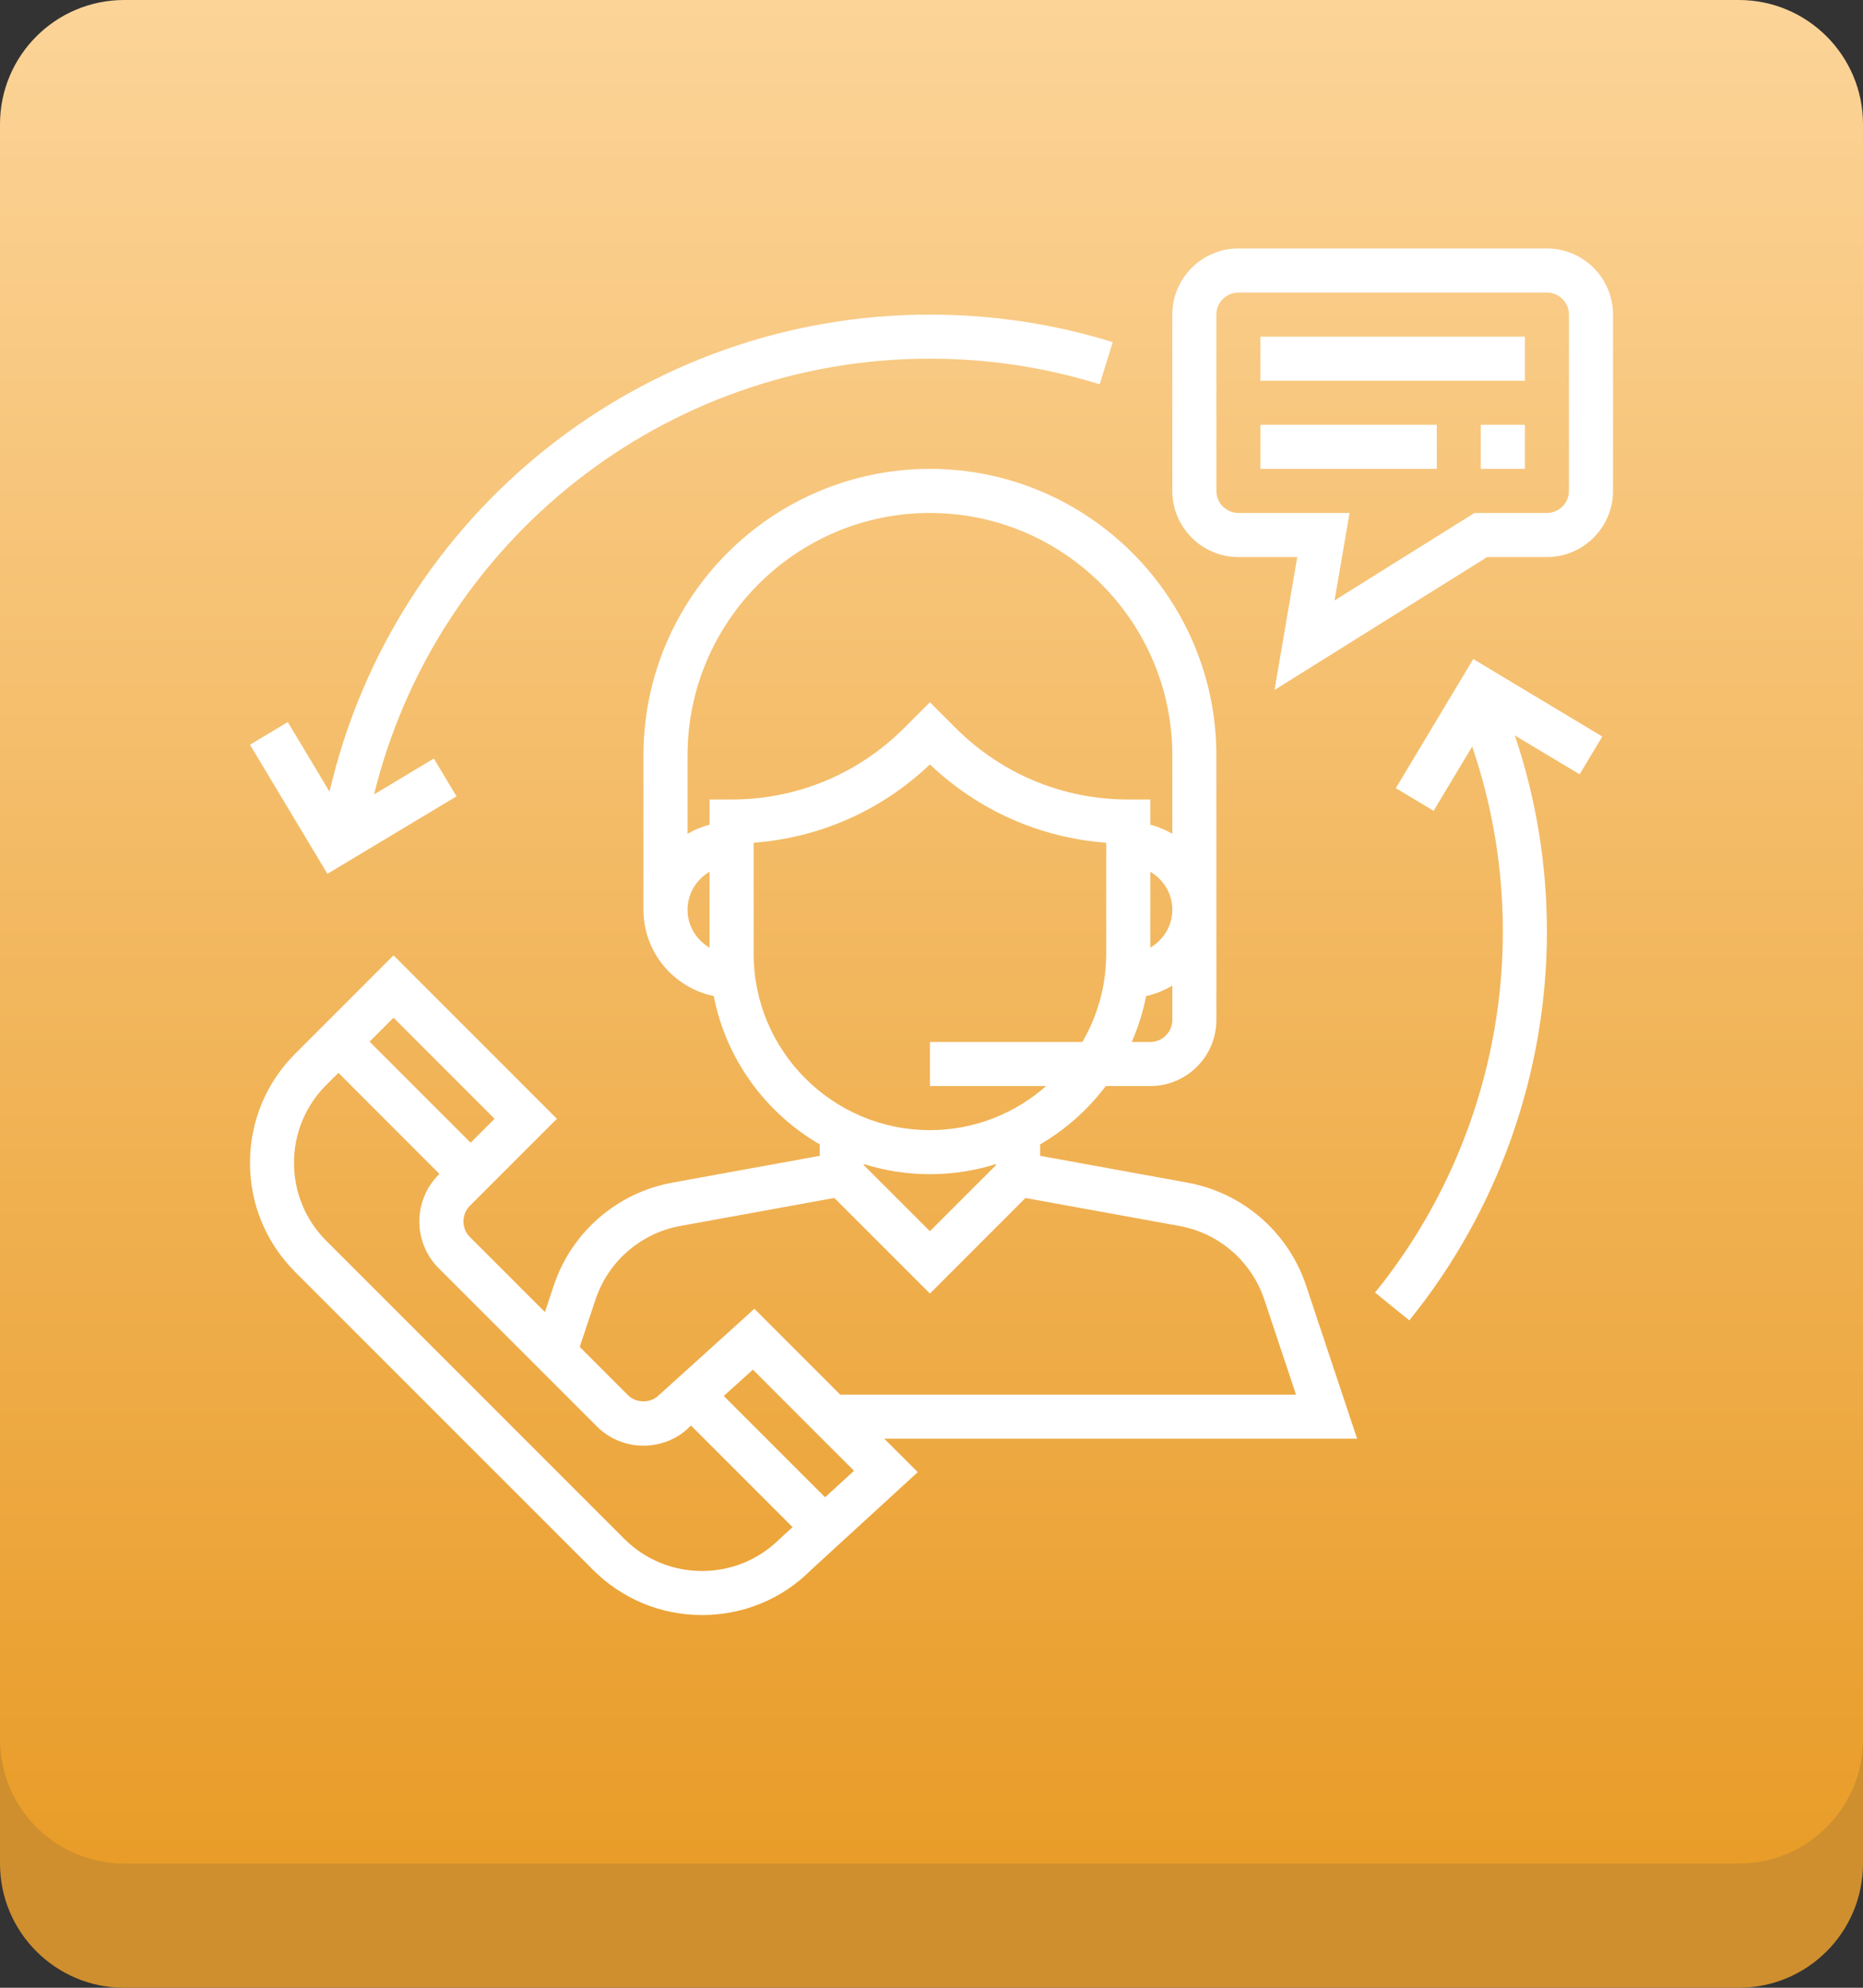 <?xml version="1.0" encoding="UTF-8"?>
<svg xmlns="http://www.w3.org/2000/svg" width="60" height="64" viewBox="0 0 60 64" fill="none">
  <rect x="0" y="0" width="60" height="64" fill="#333333" stroke="none"/>
  <g clip-path="url(#clip0_2112_269)">
    <path d="M56 4H4C1.791 4 0 5.791 0 8V60C0 62.209 1.791 64 4 64H56C58.209 64 60 62.209 60 60V8C60 5.791 58.209 4 56 4Z" fill="#CF8F2E"></path>
    <path d="M56 0H4C1.791 0 0 1.791 0 4V56C0 58.209 1.791 60 4 60H56C58.209 60 60 58.209 60 56V4C60 1.791 58.209 0 56 0Z" fill="url(#paint0_linear_2112_269)"></path>
    <g clip-path="url(#clip1_2112_269)">
      <path d="M43.708 46.323L42.065 41.393C41.491 39.672 40.026 38.402 38.24 38.077L33.498 37.214V36.846C34.323 36.367 35.041 35.726 35.613 34.968H37.046C38.22 34.968 39.175 34.013 39.175 32.839V24.323C39.175 19.236 35.036 15.097 29.949 15.097C24.862 15.097 20.723 19.236 20.723 24.323V29.29C20.723 30.659 21.696 31.803 22.987 32.07C23.385 34.11 24.659 35.836 26.401 36.846V37.214L21.657 38.077C19.872 38.402 18.407 39.672 17.834 41.393L17.55 42.245L15.133 39.828C14.856 39.552 14.856 39.101 15.133 38.824L17.936 36.022L12.674 30.76L9.506 33.928C8.568 34.866 8.051 36.114 8.051 37.441C8.051 38.768 8.568 40.015 9.506 40.953L19.098 50.544C20.036 51.483 21.283 52 22.61 52C23.938 52 25.184 51.483 26.101 50.566L29.558 47.398L28.48 46.323H43.708ZM37.756 32.839C37.756 33.23 37.437 33.548 37.046 33.548H36.449C36.655 33.079 36.811 32.585 36.912 32.07C37.216 32.007 37.495 31.886 37.756 31.735V32.839ZM37.046 30.512V28.068C37.468 28.315 37.756 28.767 37.756 29.29C37.756 29.813 37.468 30.266 37.046 30.512ZM22.852 30.512C22.43 30.266 22.143 29.813 22.143 29.29C22.143 28.767 22.43 28.315 22.852 28.068V30.512ZM22.852 25.742V26.552C22.6 26.618 22.363 26.718 22.143 26.846V24.323C22.143 20.018 25.645 16.516 29.949 16.516C34.253 16.516 37.756 20.018 37.756 24.323V26.846C37.536 26.718 37.299 26.618 37.046 26.552V25.742H36.336C34.238 25.742 32.265 24.924 30.78 23.441L29.949 22.61L29.118 23.441C27.634 24.924 25.661 25.742 23.562 25.742H22.852ZM24.272 30.71V27.134C26.403 26.974 28.39 26.095 29.949 24.612C31.508 26.095 33.495 26.975 35.627 27.134V30.71C35.627 31.744 35.344 32.712 34.859 33.548H29.949V34.968H33.692C32.691 35.849 31.384 36.387 29.949 36.387C26.819 36.387 24.272 33.84 24.272 30.71ZM32.078 37.479V37.513L29.949 39.642L27.82 37.513V37.479C28.493 37.691 29.208 37.806 29.949 37.806C30.691 37.806 31.405 37.691 32.078 37.479ZM19.179 41.842C19.589 40.613 20.635 39.705 21.911 39.472L26.871 38.571L29.949 41.649L33.026 38.572L37.986 39.473C39.262 39.706 40.308 40.613 40.718 41.842L41.739 44.903H27.06L24.296 42.139L21.224 44.917C20.957 45.187 20.489 45.187 20.221 44.917L18.671 43.367L19.179 41.842ZM12.674 32.767L15.928 36.022L15.157 36.792L11.903 33.538L12.674 32.767ZM25.118 49.542C24.448 50.211 23.556 50.581 22.609 50.581C21.662 50.581 20.77 50.211 20.1 49.541L10.508 39.95C9.838 39.281 9.469 38.389 9.469 37.442C9.469 36.494 9.838 35.602 10.508 34.932L10.899 34.542L14.153 37.797L14.128 37.822C13.298 38.652 13.298 40.003 14.128 40.833L19.217 45.922C19.619 46.324 20.154 46.546 20.723 46.546C21.292 46.546 21.826 46.325 22.202 45.947L22.256 45.9L25.525 49.169L25.118 49.542ZM26.573 48.208L23.31 44.946L24.248 44.099L27.504 47.355L26.573 48.208Z" fill="white"></path>
      <path d="M49.82 8H39.885C38.711 8 37.756 8.955 37.756 10.129V15.806C37.756 16.98 38.711 17.936 39.885 17.936H41.78L41.047 22.216L47.895 17.936H49.82C50.994 17.936 51.949 16.98 51.949 15.806V10.129C51.949 8.955 50.994 8 49.82 8ZM50.53 15.806C50.53 16.198 50.211 16.516 49.82 16.516H47.487L42.98 19.333L43.464 16.516H39.885C39.494 16.516 39.175 16.198 39.175 15.806V10.129C39.175 9.738 39.494 9.419 39.885 9.419H49.82C50.211 9.419 50.53 9.738 50.53 10.129V15.806Z" fill="white"></path>
      <path d="M49.111 10.839H40.594V12.258H49.111V10.839Z" fill="white"></path>
      <path d="M46.272 13.677H40.594V15.097H46.272V13.677Z" fill="white"></path>
      <path d="M49.111 13.677H47.691V15.097H49.111V13.677Z" fill="white"></path>
      <path d="M29.949 10.129C20.677 10.129 12.689 16.543 10.613 25.49L9.268 23.248L8.051 23.978L10.545 28.135L14.702 25.64L13.972 24.423L12.048 25.577C14.06 17.393 21.42 11.548 29.949 11.548C31.814 11.548 33.653 11.825 35.417 12.372L35.837 11.016C33.937 10.427 31.956 10.129 29.949 10.129Z" fill="white"></path>
      <path d="M51.604 23.714L47.448 21.219L44.954 25.376L46.171 26.107L47.413 24.037C48.067 25.949 48.401 27.95 48.401 30C48.401 34.22 46.939 38.346 44.285 41.617L45.388 42.512C48.246 38.989 49.82 34.545 49.82 30C49.82 27.829 49.47 25.709 48.788 23.68L50.874 24.931L51.604 23.714Z" fill="white"></path>
    </g>
  </g>
  <defs>
    <linearGradient id="paint0_linear_2112_269" x1="30" y1="0" x2="30" y2="60" gradientUnits="userSpaceOnUse">
      <stop stop-color="#FCD498"></stop>
      <stop offset="1" stop-color="#E99C28"></stop>
    </linearGradient>
    <clipPath id="clip0_2112_269">
      <rect width="60" height="64" fill="white"></rect>
    </clipPath>
    <clipPath id="clip1_2112_269">
      <rect width="44" height="44" fill="white" transform="translate(8 8)"></rect>
    </clipPath>
  </defs>
</svg>
